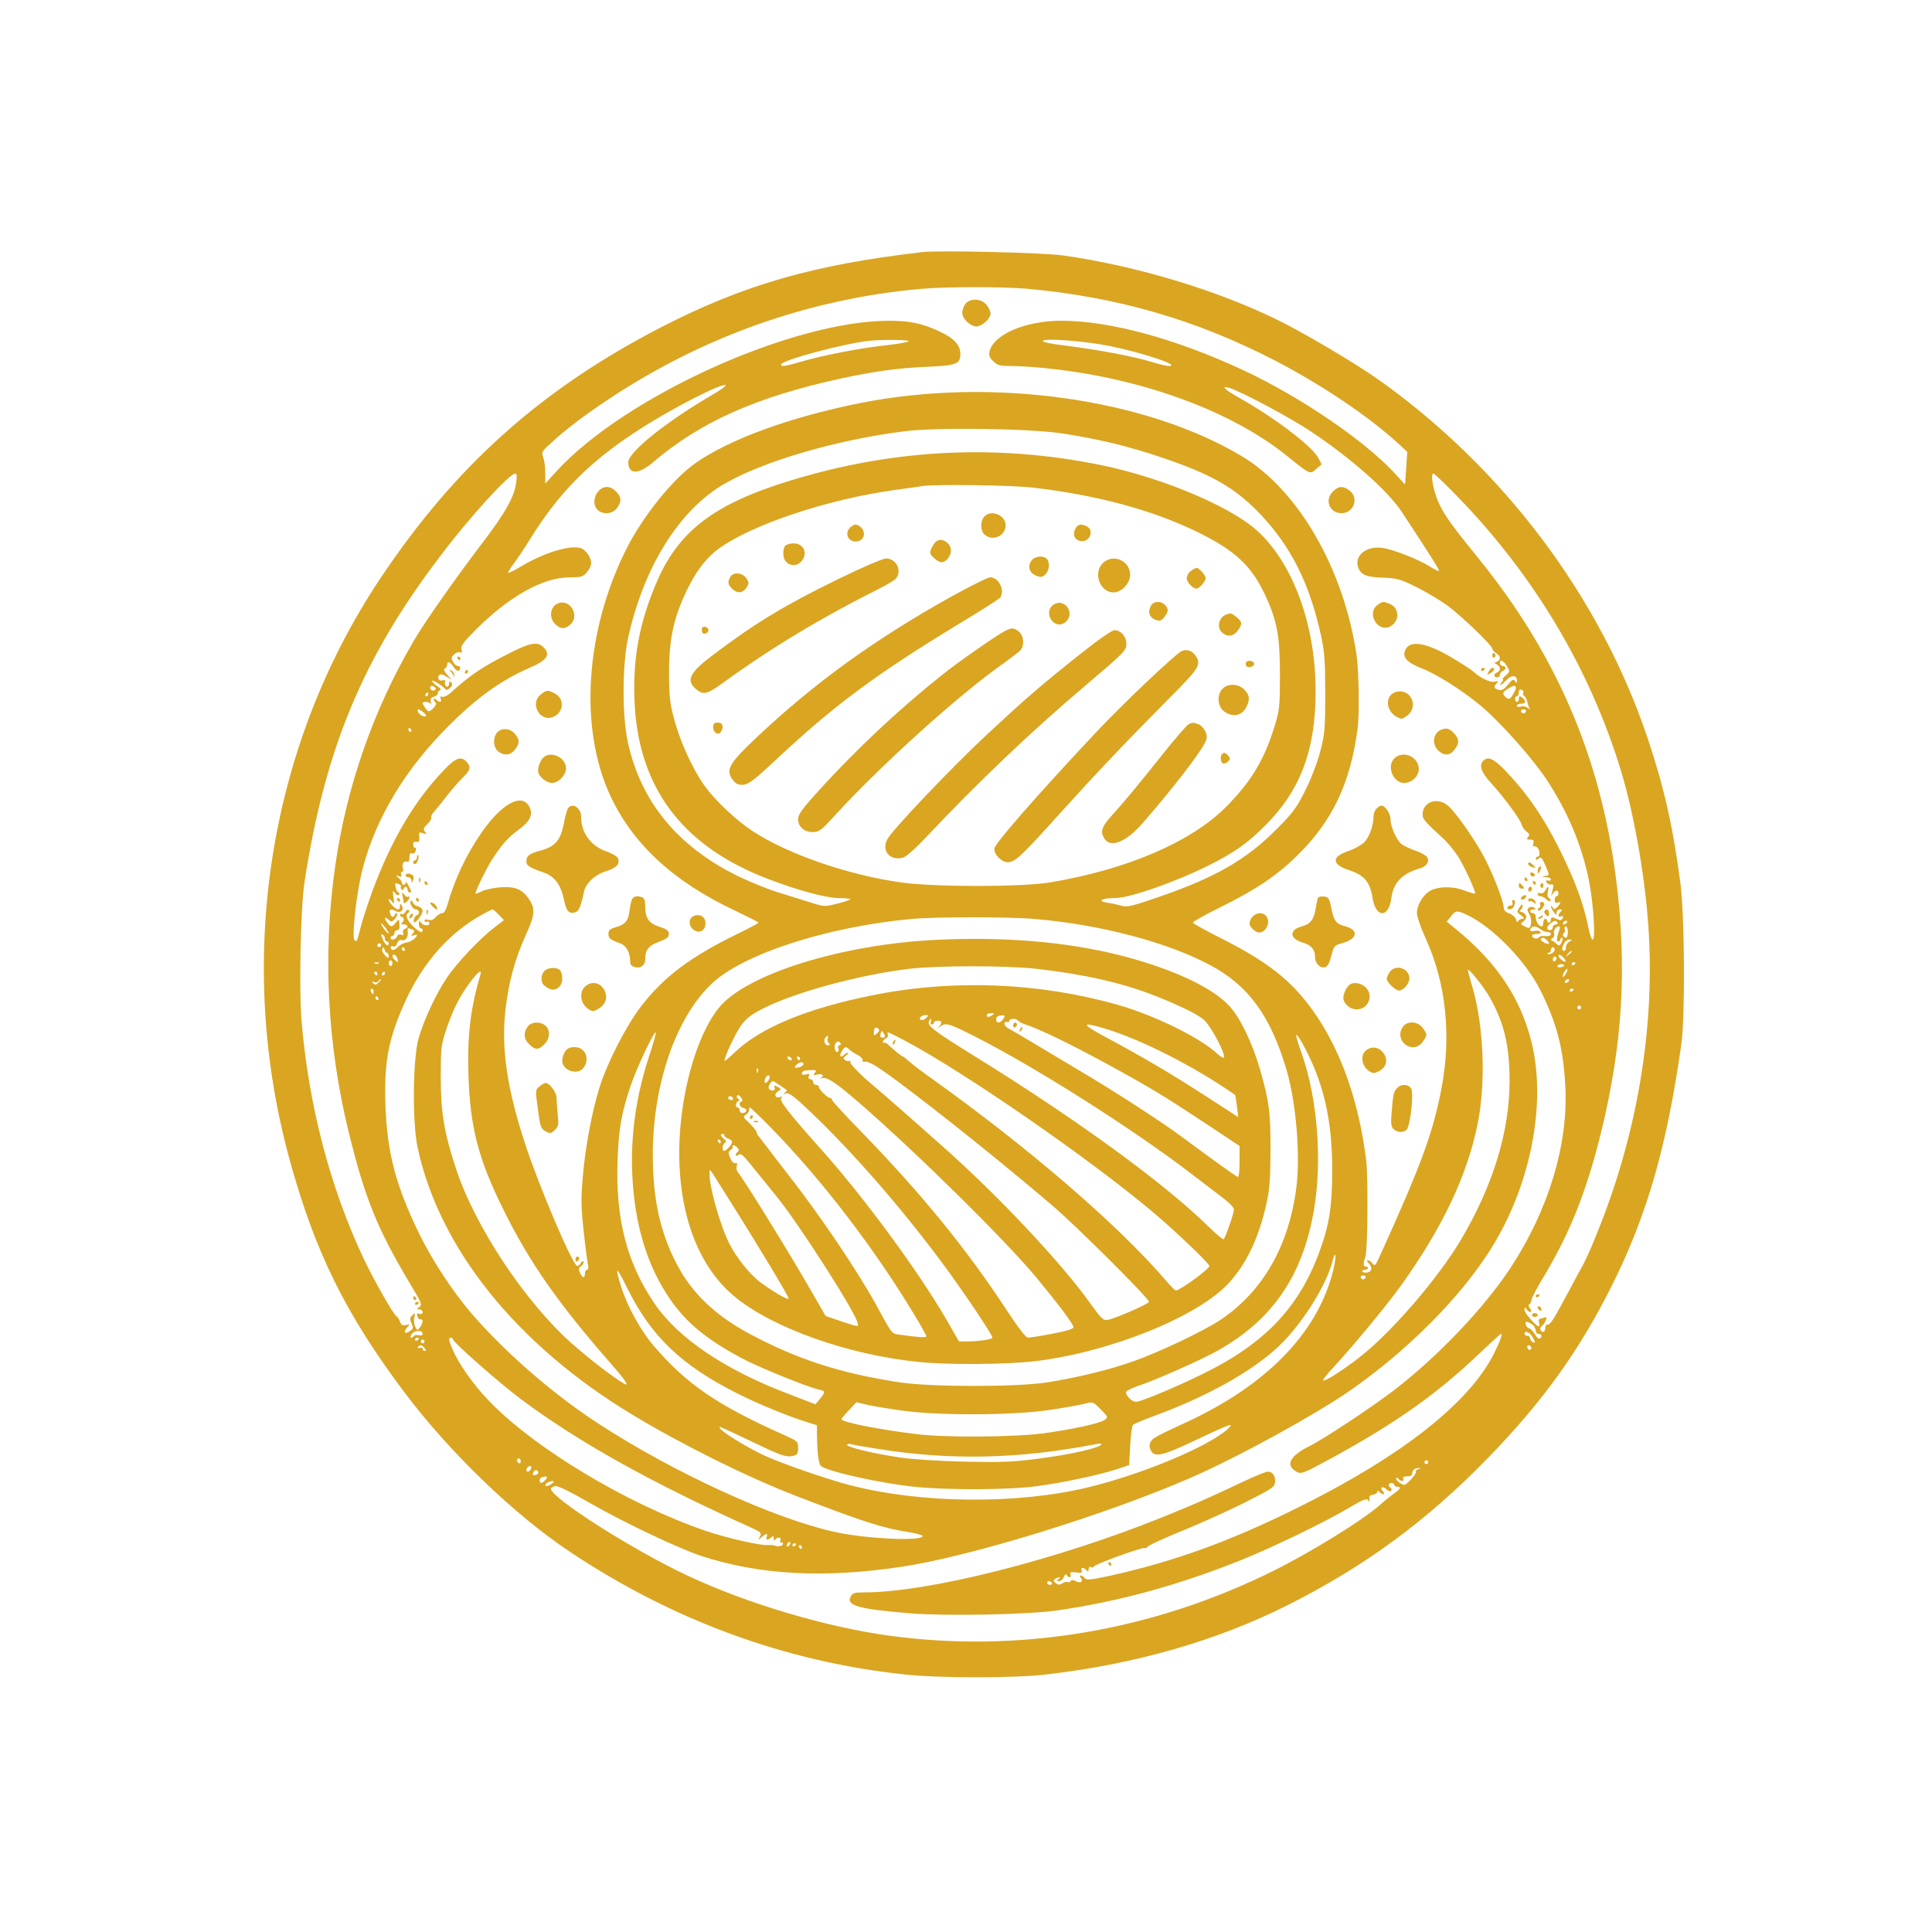 <?xml version="1.0" standalone="no"?>
<!DOCTYPE svg PUBLIC "-//W3C//DTD SVG 20010904//EN"
 "http://www.w3.org/TR/2001/REC-SVG-20010904/DTD/svg10.dtd">
<svg version="1.0" xmlns="http://www.w3.org/2000/svg"
 width="1024pt" height="1024pt" viewBox="0 0 1024 1024"
 preserveAspectRatio="xMidYMid meet">

<g transform="translate(0,1024) scale(0.1,-0.1)"
fill="#DAA520" stroke="none">
<path d="M4890 8904 c-580 -67 -950 -174 -1387 -399 -638 -330 -1091 -736
-1490 -1335 -592 -890 -768 -2023 -477 -3080 134 -487 296 -814 604 -1225 238
-318 583 -651 878 -848 546 -365 1146 -585 1777 -652 186 -20 580 -20 750 0
470 54 905 179 1279 367 408 205 737 446 1061 779 293 301 488 573 661 921
185 370 291 742 366 1278 20 149 17 669 -5 845 -40 304 -86 509 -175 775 -251
746 -763 1427 -1423 1896 -125 88 -377 238 -525 312 -324 161 -754 292 -1149
348 -105 15 -656 28 -745 18z m550 -194 c484 -44 900 -165 1318 -381 248 -129
493 -294 649 -436 l52 -48 -6 -87 -6 -86 -56 61 c-158 171 -495 401 -793 541
-360 169 -713 266 -973 266 -189 0 -358 -72 -380 -162 -5 -21 -1 -33 19 -52
23 -23 33 -26 103 -26 43 0 137 -7 208 -15 493 -55 956 -227 1247 -462 124
-100 121 -98 154 -69 l29 25 -19 36 c-34 62 -237 216 -424 320 -71 40 -93 62
-49 50 60 -17 321 -156 434 -231 217 -145 410 -316 484 -429 155 -236 200
-307 196 -311 -3 -3 -26 9 -53 26 -60 37 -190 88 -247 96 -87 12 -153 -43
-127 -107 16 -37 43 -48 135 -51 72 -3 89 -8 175 -51 52 -26 127 -71 165 -99
78 -59 235 -210 235 -227 0 -6 9 -16 20 -23 24 -15 26 -36 4 -45 -15 -5 -15
-7 0 -15 20 -11 21 -34 1 -42 -8 -3 -15 -10 -15 -16 0 -5 7 -10 15 -10 8 0 15
6 15 14 0 8 7 16 15 20 8 3 15 10 15 16 0 5 -7 10 -15 10 -8 0 -15 7 -15 16 0
22 19 13 38 -18 15 -26 15 -28 -7 -48 -13 -11 -21 -20 -16 -20 4 0 2 -7 -5
-15 -21 -26 0 -16 25 11 26 28 55 27 55 -3 0 -15 -2 -16 -10 -3 -9 13 -15 9
-38 -19 -22 -26 -33 -32 -50 -27 -25 8 -27 16 -9 35 10 11 8 13 -13 8 -21 -6
-80 23 -110 53 -13 13 -122 81 -166 103 -108 55 -174 59 -196 12 -17 -38 9
-67 89 -98 82 -32 221 -121 318 -203 100 -85 267 -273 341 -384 112 -170 186
-344 225 -533 24 -118 37 -317 21 -317 -6 0 -16 26 -22 58 -26 132 -72 256
-157 426 -83 166 -170 292 -282 409 -64 67 -94 80 -119 55 -24 -24 -12 -60 38
-115 69 -75 156 -193 165 -223 4 -14 16 -31 27 -38 15 -11 16 -17 7 -28 -9
-11 -7 -14 11 -14 18 0 21 -4 17 -21 -3 -12 -3 -18 0 -15 4 3 12 1 20 -5 15
-13 18 -49 3 -49 -5 0 -10 -5 -10 -11 0 -8 5 -8 15 1 12 10 18 5 35 -35 24
-57 25 -53 -2 -58 -20 -4 -19 -4 5 -6 15 0 27 -6 27 -12 0 -6 -7 -9 -14 -6
-10 4 -13 1 -9 -9 3 -8 13 -13 22 -12 17 3 17 -1 7 -42 -6 -21 -5 -22 4 -7 13
21 30 22 30 2 0 -8 -4 -15 -10 -15 -5 0 -10 -9 -10 -20 0 -13 5 -18 15 -14 20
8 19 -3 -1 -23 -13 -14 -17 -14 -25 -2 -5 8 -9 10 -9 4 1 -5 7 -19 15 -29 13
-17 15 -18 15 -3 0 9 8 17 17 17 13 0 14 -3 5 -12 -17 -17 -15 -31 2 -25 10 4
13 1 9 -9 -3 -8 -12 -13 -19 -10 -8 3 -21 9 -29 12 -10 4 -15 0 -15 -10 0 -9
-4 -16 -10 -16 -5 0 -10 5 -10 10 0 6 -4 10 -10 10 -5 0 -10 -9 -10 -20 0 -11
-4 -20 -8 -20 -15 0 -32 24 -32 47 0 14 -6 23 -15 23 -8 0 -15 5 -15 10 0 6 8
10 18 10 14 0 15 2 2 10 -9 5 -19 5 -27 -1 -10 -9 -9 -15 2 -33 13 -19 14 -61
1 -73 -2 -3 -14 1 -27 8 -21 11 -21 13 -6 24 24 17 21 41 -5 50 -14 4 -18 8
-10 12 6 2 12 12 12 21 0 12 -4 11 -16 -7 -16 -23 -16 -25 7 -42 19 -14 20
-19 7 -19 -9 0 -19 -6 -21 -12 -4 -8 -8 -5 -12 9 -4 12 -20 26 -36 32 -19 6
-29 17 -29 30 0 31 -48 157 -95 251 -46 92 -147 239 -195 285 -56 54 -140 28
-140 -42 0 -24 9 -35 110 -128 24 -22 58 -64 77 -93 35 -54 97 -191 91 -198
-3 -2 -29 6 -59 17 -62 24 -144 21 -185 -6 -35 -23 -64 -74 -64 -114 0 -19 20
-78 46 -134 109 -238 138 -519 83 -802 -47 -238 -106 -398 -331 -894 -18 -39
-22 -43 -33 -28 -7 9 -18 17 -24 17 -8 0 -7 -6 4 -16 22 -22 15 -47 -12 -49
-13 -1 -23 2 -23 7 0 4 7 8 15 8 8 0 15 4 15 10 0 5 -6 9 -12 7 -13 -2 -13 22
-1 53 12 33 15 418 4 510 -39 315 -135 587 -282 793 -114 160 -239 259 -489
385 -80 40 -146 77 -148 82 -2 4 64 41 145 81 191 94 306 172 413 279 183 181
277 380 315 665 11 77 7 308 -5 393 -68 459 -310 877 -611 1056 -515 306
-1326 418 -2019 280 -372 -74 -699 -194 -876 -320 -119 -84 -277 -281 -363
-451 -219 -435 -253 -949 -87 -1309 119 -256 334 -456 659 -609 69 -33 127
-62 127 -65 0 -3 -48 -29 -108 -58 -254 -124 -391 -227 -514 -385 -78 -102
-180 -299 -221 -432 -39 -124 -75 -316 -88 -470 -10 -121 -10 -161 5 -295 9
-85 20 -165 23 -177 3 -14 1 -23 -6 -23 -6 0 -11 -9 -11 -20 0 -27 -13 -25
-26 4 -9 19 -8 26 7 37 10 7 15 17 12 22 -3 5 -10 2 -15 -7 -5 -9 -13 -16 -18
-16 -24 0 -205 426 -279 654 -95 292 -125 503 -102 705 17 145 50 268 106 391
52 115 54 145 15 200 -35 49 -74 63 -151 57 -37 -3 -81 -13 -98 -22 -17 -8
-31 -13 -31 -11 0 14 55 127 82 171 53 84 89 125 145 166 60 45 77 76 63 113
-34 90 -146 35 -258 -127 -82 -119 -143 -249 -181 -384 -8 -28 -18 -43 -28
-43 -8 0 -24 -9 -34 -21 -12 -14 -24 -19 -38 -14 -13 4 -21 2 -21 -5 0 -6 4
-9 9 -5 5 3 12 1 15 -4 11 -18 -27 -21 -40 -4 -12 17 -13 16 -14 -4 0 -13 5
-23 10 -23 6 0 10 -4 10 -10 0 -18 -19 -10 -51 21 -33 32 -43 60 -25 71 6 4 7
10 2 15 -4 4 -12 0 -17 -10 -6 -9 -14 -15 -20 -12 -5 4 -9 1 -9 -4 0 -6 5 -11
10 -11 14 0 12 -27 -2 -33 -7 -3 -3 -6 10 -6 25 -1 30 -16 7 -25 -8 -3 -12
-12 -9 -21 5 -11 2 -14 -10 -9 -10 4 -18 0 -22 -10 -7 -17 -34 -22 -34 -6 0 6
5 10 10 10 6 0 10 7 10 15 0 8 7 15 15 15 10 0 14 9 12 30 -2 30 -2 31 -19 10
-20 -25 -27 -25 -44 -2 -20 25 -17 38 4 19 17 -15 19 -15 36 4 9 12 14 24 10
27 -4 4 -9 1 -11 -5 -7 -19 -20 -16 -26 7 -6 22 5 25 33 10 23 -12 43 8 30 30
-8 13 -10 12 -10 -2 0 -10 -4 -18 -10 -18 -14 0 -50 37 -50 52 0 6 7 3 16 -8
14 -18 15 -16 9 21 -5 36 -4 38 9 22 9 -12 16 -14 21 -8 3 6 2 11 -3 11 -5 0
-12 11 -14 25 -6 28 -6 27 16 19 9 -3 14 -10 11 -14 -3 -5 -1 -11 5 -15 5 -3
10 -1 10 4 0 6 5 11 10 11 6 0 10 -7 10 -15 0 -8 5 -15 10 -15 13 0 13 2 -5
36 -8 16 -15 23 -15 17 0 -7 -4 -13 -10 -13 -5 0 -10 5 -10 11 0 7 -8 18 -18
26 -16 14 -16 14 2 9 13 -5 17 -2 12 9 -3 8 -1 15 5 15 6 0 9 7 5 15 -8 22 3
45 20 38 10 -4 14 3 14 22 0 19 4 26 14 22 8 -3 16 2 19 13 3 11 2 18 -2 17
-3 -1 -7 1 -9 6 -6 19 -1 28 16 25 13 -2 16 3 14 25 -3 26 -1 28 20 21 20 -6
21 -5 10 8 -10 13 -8 20 14 41 14 14 23 30 20 35 -3 5 4 20 17 33 12 13 41 49
64 79 23 30 60 73 82 95 45 43 49 59 24 87 -28 32 -57 22 -116 -39 -160 -166
-283 -375 -384 -648 -24 -66 -50 -147 -59 -180 -22 -87 -23 -90 -35 -78 -14
14 5 204 32 332 58 266 207 533 428 764 166 173 303 275 460 344 101 43 122
72 81 113 -31 31 -69 24 -176 -30 -152 -77 -204 -112 -317 -213 -16 -14 -35
-23 -43 -20 -10 4 -12 0 -8 -11 7 -19 -7 -21 -24 -4 -9 9 -12 9 -12 1 0 -7 5
-15 10 -18 10 -6 -24 -45 -38 -45 -7 0 -31 33 -32 43 0 12 38 8 44 -5 3 -7 3
-3 0 10 -4 18 -1 25 15 29 12 3 21 11 21 18 0 7 6 15 12 17 8 3 1 12 -15 22
-15 10 -27 22 -27 27 0 10 59 -28 72 -45 3 -5 14 -1 23 8 13 13 15 20 6 29 -8
8 -11 7 -11 -6 0 -9 -4 -17 -10 -17 -9 0 -14 14 -11 32 0 4 -5 5 -13 2 -18 -7
-32 14 -18 28 7 7 19 4 38 -8 l29 -18 -25 28 c-17 20 -21 30 -12 33 6 3 12 11
12 19 0 22 16 17 34 -11 9 -14 21 -23 26 -20 14 9 12 25 -3 25 -7 0 -18 9 -25
21 -11 18 -11 24 3 39 9 10 24 16 32 13 12 -5 14 -1 9 15 -6 17 8 36 71 100
181 181 360 282 502 282 57 0 71 3 88 23 11 12 23 32 25 44 8 30 -26 81 -57
89 -62 15 -198 -28 -320 -102 -32 -19 -60 -32 -62 -30 -2 2 11 24 30 49 19 25
56 80 83 124 152 247 313 411 569 578 172 113 455 259 471 243 3 -4 -27 -25
-68 -49 -246 -143 -448 -305 -448 -359 0 -65 53 -66 129 -2 252 216 551 349
1003 447 179 38 300 55 453 61 156 7 175 15 175 69 0 47 -35 84 -114 120 -90
42 -155 55 -264 55 -514 0 -1399 -401 -1762 -797 l-60 -66 0 56 c0 31 -5 68
-11 84 -10 26 -7 31 38 72 81 74 172 144 298 228 503 337 1071 539 1665 592
139 12 428 12 560 1z m-624 -279 c-3 -4 -56 -14 -118 -21 -135 -14 -331 -52
-448 -86 -91 -26 -110 -29 -110 -16 0 22 321 108 460 125 69 8 221 7 216 -2z
m1066 -25 c178 -36 385 -106 312 -106 -10 0 -48 9 -84 20 -97 30 -287 66 -447
86 -87 10 -140 21 -136 27 10 16 220 0 355 -27z m-247 -464 c196 -31 342 -66
523 -127 263 -89 386 -159 518 -296 167 -175 265 -371 326 -649 19 -91 22
-133 22 -310 0 -189 -3 -213 -27 -305 -15 -57 -49 -146 -79 -205 -46 -92 -64
-117 -153 -206 -160 -161 -325 -256 -626 -359 -138 -48 -166 -54 -193 -46 -17
5 -51 13 -75 16 -58 9 -34 25 39 25 78 0 323 86 502 176 133 67 202 116 298
213 184 185 263 399 263 706 1 378 -139 728 -351 886 -169 124 -492 253 -786
314 -550 112 -1095 86 -1640 -80 -413 -125 -603 -271 -720 -551 -88 -209 -122
-395 -113 -616 16 -430 223 -732 622 -911 161 -72 380 -137 461 -137 37 0 64
-3 60 -7 -3 -4 -35 -14 -71 -23 -63 -16 -67 -16 -137 6 -40 13 -118 37 -173
54 -55 17 -151 56 -213 86 -322 158 -517 397 -585 713 -30 143 -29 407 2 550
82 374 270 676 506 814 208 122 598 236 965 282 175 21 662 14 835 -13z
m-2899 -259 c-11 -79 -57 -161 -187 -331 -140 -184 -302 -415 -358 -512 -214
-366 -356 -775 -415 -1195 -66 -465 -41 -948 74 -1413 86 -348 151 -508 327
-802 58 -96 62 -106 46 -117 -16 -12 -16 -13 0 -13 9 0 17 -7 17 -15 0 -9 -6
-12 -16 -8 -12 4 -15 1 -12 -13 2 -10 10 -18 16 -17 16 4 15 -19 -2 -42 -13
-18 -14 -18 -25 3 -6 12 -9 34 -5 49 6 26 5 27 -10 12 -14 -13 -15 -20 -5 -43
11 -23 10 -28 -7 -40 -27 -20 -39 -8 -17 17 18 20 17 20 -5 14 -18 -4 -25 0
-32 18 -5 13 -13 26 -19 29 -17 11 -121 194 -174 306 -177 376 -289 804 -328
1249 -15 172 -6 609 15 746 108 705 309 1189 719 1727 155 206 367 438 398
438 8 0 10 -15 5 -47z m4995 -81 c402 -416 694 -905 859 -1442 74 -243 136
-603 150 -884 27 -514 -69 -1064 -273 -1566 -27 -69 -60 -143 -72 -165 -12
-22 -44 -80 -70 -130 -95 -177 -106 -195 -122 -195 -7 0 -13 -9 -13 -20 0 -21
-15 -27 -25 -9 -4 6 0 16 8 22 8 7 17 20 21 31 5 14 2 17 -10 12 -8 -3 -19 -6
-24 -6 -4 0 -6 -9 -3 -20 3 -11 3 -20 -1 -20 -14 0 -76 70 -76 87 1 17 1 17
14 1 7 -10 16 -15 19 -11 4 3 2 13 -5 20 -8 10 -8 17 -1 21 5 4 10 14 10 22 0
8 26 58 57 110 144 237 234 462 311 774 116 472 140 882 80 1351 -82 642 -317
1189 -730 1697 -134 165 -174 220 -205 283 -31 62 -51 165 -33 165 6 0 66 -58
134 -128z m-2251 53 c337 -40 627 -118 865 -234 201 -98 288 -179 361 -336 63
-135 78 -218 78 -420 0 -168 -2 -186 -27 -270 -55 -180 -123 -294 -255 -428
-184 -188 -528 -336 -937 -404 -153 -25 -614 -25 -790 0 -282 40 -594 148
-783 270 -88 57 -202 164 -258 243 -62 86 -128 231 -160 349 -23 86 -27 120
-28 240 0 166 18 270 71 395 53 125 115 214 187 268 175 130 584 267 946 316
63 9 126 17 140 20 72 10 477 5 590 -9z m-3170 -1066 c0 -5 -7 -9 -15 -9 -8 0
-15 7 -15 15 0 9 6 12 15 9 8 -4 15 -10 15 -15z m5719 -12 c-23 -44 -30 -49
-50 -31 -20 18 -14 29 26 51 27 15 37 6 24 -20z m45 -9 c-4 -6 -1 -13 5 -17 6
-4 13 -17 16 -29 2 -12 7 -28 11 -35 6 -8 3 -8 -9 1 -9 8 -25 11 -37 7 -11 -4
-20 -2 -20 4 0 6 8 11 18 11 27 0 33 10 17 26 -18 18 -25 18 -25 -1 0 -8 -4
-15 -10 -15 -5 0 -10 7 -10 15 0 8 5 15 10 15 6 0 10 9 10 20 0 13 5 18 15 14
8 -4 12 -11 9 -16z m-5804 -8 c0 -5 -5 -10 -11 -10 -5 0 -7 5 -4 10 3 6 8 10
11 10 2 0 4 -4 4 -10z m-26 -95 c22 -17 17 -29 -7 -19 -16 6 -32 34 -19 34 4
0 16 -7 26 -15z m5844 4 c-2 -6 -8 -10 -13 -10 -5 0 -11 4 -13 10 -2 6 4 11
13 11 9 0 15 -5 13 -11z m-5908 -99 c0 -5 -2 -10 -4 -10 -3 0 -8 5 -11 10 -3
6 -1 10 4 10 6 0 11 -4 11 -10z m464 -978 l27 -29 -55 -42 c-74 -58 -194 -184
-246 -261 -58 -85 -126 -231 -152 -326 -30 -109 -33 -443 -5 -574 114 -536
526 -1049 1140 -1419 264 -159 606 -329 862 -428 350 -135 462 -172 598 -193
42 -7 77 -16 77 -21 0 -29 -293 -16 -464 21 -325 71 -863 318 -1261 579 -239
156 -496 381 -668 582 -103 121 -208 282 -277 424 -123 253 -168 426 -177 675
-8 236 16 357 107 557 94 204 233 360 403 454 28 16 55 29 58 29 3 0 18 -13
33 -28z m5131 -1 c135 -63 311 -243 389 -399 88 -176 123 -311 133 -517 14
-305 -90 -649 -291 -955 -141 -215 -393 -478 -626 -655 -122 -92 -365 -253
-440 -290 -100 -50 -127 -97 -75 -131 30 -20 35 -18 188 65 355 194 574 350
809 577 49 46 90 84 94 84 9 0 -6 -41 -38 -105 -131 -260 -484 -539 -1026
-809 -370 -185 -672 -294 -1019 -370 -95 -20 -114 -22 -124 -10 -6 8 -16 14
-21 14 -6 0 -6 -6 1 -14 16 -19 -3 -30 -28 -16 -13 7 -22 7 -26 0 -4 -6 -10
-8 -15 -5 -5 3 -18 0 -29 -7 -15 -9 -23 -9 -36 2 -13 10 -13 15 -3 21 7 5 18
9 23 9 6 0 3 -5 -5 -10 -13 -8 -12 -10 3 -10 10 0 21 10 26 22 5 14 10 17 15
10 10 -17 26 -15 20 3 -5 12 1 14 29 11 28 -4 35 -2 30 10 -6 17 8 19 25 2 9
-9 12 -8 12 6 0 10 5 14 11 10 6 -3 14 -2 18 4 8 13 262 105 269 97 3 -2 10 1
16 8 6 8 92 47 191 87 99 41 248 108 330 150 135 68 150 78 153 103 4 33 -13
57 -38 57 -10 0 -65 -22 -122 -49 -201 -95 -256 -119 -433 -191 -568 -229
-1245 -400 -1586 -400 -50 0 -60 -3 -70 -22 -26 -48 39 -66 316 -89 184 -15
621 -7 775 15 329 47 646 134 980 268 165 66 447 203 566 274 78 46 98 54 105
43 8 -11 9 -9 7 6 -2 14 3 21 20 23 12 2 22 8 22 15 0 8 3 8 12 -1 17 -17 33
-15 18 3 -19 23 -3 31 19 11 11 -10 21 -13 25 -7 4 5 2 12 -4 16 -15 9 -12 25
5 25 8 0 15 -4 15 -10 0 -5 7 -10 15 -10 24 0 18 -13 -18 -37 -17 -13 -50 -38
-71 -58 -91 -81 -357 -246 -563 -349 -642 -320 -1353 -440 -2043 -345 -334 46
-751 170 -1064 317 -291 136 -726 413 -726 462 0 4 9 10 21 13 14 4 74 -25
196 -95 180 -103 467 -238 583 -276 310 -100 649 -118 1060 -56 366 55 1079
275 1530 471 253 110 677 343 859 472 292 206 557 471 718 718 223 341 314
791 229 1125 -59 233 -187 422 -405 598 l-43 35 22 28 c25 32 32 33 85 8z
m-2288 -22 c344 -29 705 -124 930 -246 200 -107 316 -267 400 -547 53 -176 77
-465 53 -638 -41 -307 -180 -546 -402 -694 -87 -58 -324 -171 -458 -218 -125
-45 -301 -88 -460 -113 -160 -25 -612 -25 -780 0 -315 48 -542 121 -800 259
-179 96 -303 215 -382 366 -89 170 -128 346 -128 582 0 373 123 729 314 908
167 156 604 298 1052 341 131 12 514 13 661 0z m2768 -19 c3 -5 -1 -10 -9 -10
-9 0 -16 -7 -16 -15 0 -8 -7 -15 -15 -15 -20 0 -19 20 3 36 21 16 29 17 37 4z
m50 0 c-3 -5 -11 -10 -16 -10 -6 0 -7 5 -4 10 3 6 11 10 16 10 6 0 7 -4 4 -10z
m-6245 -57 c-1 -10 -39 39 -40 51 0 5 9 -3 20 -17 11 -14 20 -29 20 -34z
m6104 22 c11 -8 28 -15 38 -15 10 0 18 -4 18 -10 0 -10 -13 -14 -42 -11 -9 1
-19 -3 -22 -8 -8 -12 -36 -3 -36 10 0 5 12 9 26 9 15 0 23 4 18 11 -3 6 -17 8
-30 5 -23 -6 -32 3 -17 17 10 11 26 8 47 -8z m102 -1 c-15 -39 -18 -64 -7 -64
6 0 11 5 11 10 0 6 4 10 9 10 5 0 4 -11 -2 -24 -9 -19 -14 -21 -24 -11 -7 7
-18 16 -25 18 -10 4 -10 8 1 15 8 6 11 17 8 25 -6 15 10 37 26 37 5 0 6 -7 3
-16z m44 -14 c0 -16 -4 -30 -9 -30 -15 0 -23 18 -12 25 6 3 8 12 4 20 -3 8 0
15 6 15 6 0 11 -13 11 -30z m-6126 14 c14 -5 14 -9 4 -22 -11 -13 -10 -15 5
-9 9 3 17 4 17 1 0 -14 -35 -38 -57 -40 -14 -2 -34 -12 -45 -24 -10 -11 -23
-18 -29 -15 -14 10 -11 25 5 19 9 -3 17 3 21 16 5 15 13 20 25 17 20 -5 35 16
31 46 -2 19 0 20 23 11z m-144 -50 c0 -8 5 -14 10 -14 6 0 10 -4 10 -10 0 -19
-17 -10 -28 15 -15 32 -15 38 -2 30 6 -3 10 -13 10 -21z m6158 -6 c20 -20 14
-27 -12 -15 -13 7 -22 15 -20 19 7 11 18 10 32 -4z m120 -9 c-10 -5 -18 -19
-18 -29 0 -11 -4 -20 -10 -20 -13 0 -13 16 0 41 6 10 18 19 28 19 16 -1 16 -1
0 -11z m-6298 -19 c0 -5 -4 -10 -10 -10 -5 0 -10 5 -10 10 0 6 5 10 10 10 6 0
10 -4 10 -10z m31 -40 c5 0 9 -8 9 -17 0 -14 -3 -13 -21 5 -12 13 -17 27 -12
35 5 9 8 7 11 -5 2 -10 8 -18 13 -18z m94 20 c3 -5 1 -10 -4 -10 -6 0 -11 5
-11 10 0 6 2 10 4 10 3 0 8 -4 11 -10z m6095 -4 c0 -14 -29 -30 -38 -21 -3 3
0 5 6 5 7 0 12 7 12 15 0 8 5 15 10 15 6 0 10 -6 10 -14z m90 -10 c0 -2 -8
-10 -17 -17 -16 -13 -17 -12 -4 4 13 16 21 21 21 13z m-6226 -32 c9 -24 7 -28
-9 -14 -17 14 -20 30 -6 30 5 0 12 -7 15 -16z m6183 1 c8 -9 13 -19 10 -22 -6
-5 -37 21 -37 31 0 10 11 6 27 -9z m-37 -4 c0 -6 -4 -13 -10 -16 -5 -3 -10 1
-10 9 0 9 5 16 10 16 6 0 10 -4 10 -9z m-6170 -26 c0 -8 -4 -15 -10 -15 -5 0
-10 7 -10 15 0 8 5 15 10 15 6 0 10 -7 10 -15z m-73 -1 c-3 -3 -12 -4 -19 -1
-8 3 -5 6 6 6 11 1 17 -2 13 -5z m6343 2 c0 -3 -4 -8 -10 -11 -5 -3 -10 -1
-10 4 0 6 5 11 10 11 6 0 10 -2 10 -4z m-60 -14 c0 -4 -9 -8 -20 -9 -11 -1
-18 2 -15 8 7 11 35 12 35 1z m10 -42 c-6 -12 -14 -20 -17 -17 -2 3 1 14 8 26
17 26 24 19 9 -9z m-403 -128 c76 -135 104 -257 104 -442 0 -269 -89 -557
-259 -843 -120 -202 -363 -484 -530 -616 -92 -72 -191 -136 -199 -127 -3 3 23
36 58 73 91 97 283 329 355 430 219 306 350 582 405 853 45 217 34 517 -26
725 -14 47 -25 89 -25 93 1 16 84 -87 117 -146z m-5897 128 c0 -5 -2 -10 -4
-10 -3 0 -8 5 -11 10 -3 6 -1 10 4 10 6 0 11 -4 11 -10z m40 0 c0 -5 -5 -10
-11 -10 -5 0 -7 5 -4 10 3 6 8 10 11 10 2 0 4 -4 4 -10z m506 -7 c-53 -179
-70 -325 -63 -535 9 -273 52 -439 182 -703 139 -283 294 -505 582 -833 67 -76
91 -114 61 -96 -65 39 -179 127 -277 213 -246 218 -513 619 -614 926 -63 192
-81 298 -81 485 0 154 2 171 28 250 35 105 71 178 127 253 42 57 65 73 55 40z
m-539 -40 c-14 -14 -19 -15 -29 -4 -11 10 -10 11 3 6 10 -4 20 -2 24 4 3 6 9
11 13 11 3 0 -1 -8 -11 -17z m6308 7 c-3 -5 -11 -10 -16 -10 -6 0 -7 5 -4 10
3 6 11 10 16 10 6 0 7 -4 4 -10z m-6335 -55 c0 -8 -2 -15 -4 -15 -2 0 -6 7
-10 15 -3 8 -1 15 4 15 6 0 10 -7 10 -15z m6360 11 c0 -3 -4 -8 -10 -11 -5 -3
-10 -1 -10 4 0 6 5 11 10 11 6 0 10 -2 10 -4z m-6335 -46 c3 -5 1 -10 -4 -10
-6 0 -11 5 -11 10 0 6 2 10 4 10 3 0 8 -4 11 -10z m6375 -50 c0 -5 -4 -10 -10
-10 -5 0 -10 5 -10 10 0 6 5 10 10 10 6 0 10 -4 10 -10z m-4939 -256 c-85
-257 -111 -516 -77 -775 25 -186 78 -341 162 -476 91 -147 202 -243 404 -351
91 -49 348 -153 410 -167 36 -8 36 -12 6 -49 l-24 -29 -138 53 c-339 128 -589
296 -715 481 -147 217 -206 446 -196 754 6 171 20 253 69 399 30 91 125 292
134 284 2 -3 -13 -59 -35 -124z m3505 -19 c80 -173 115 -354 115 -585 0 -192
-15 -292 -68 -435 -109 -297 -290 -486 -618 -647 -140 -69 -329 -148 -353
-148 -20 0 -48 25 -54 48 -2 8 19 20 55 33 107 36 341 140 432 191 290 163
449 396 509 744 45 261 19 591 -64 828 -17 46 -30 90 -30 98 0 18 37 -44 76
-127z m114 -1142 c-88 -319 -355 -589 -776 -783 -160 -74 -174 -82 -186 -103
-7 -14 -7 -27 1 -43 18 -41 62 -31 236 52 186 88 213 98 172 60 -101 -93 -456
-241 -743 -310 -381 -91 -889 -85 -1265 14 -120 31 -366 117 -449 156 -87 41
-211 116 -231 140 -12 15 -10 15 21 1 19 -8 91 -42 160 -75 139 -67 169 -77
205 -68 21 5 25 12 25 42 0 34 -3 36 -67 65 -363 162 -525 273 -699 477 -70
82 -141 212 -173 316 -34 110 -25 108 33 -10 126 -256 287 -410 583 -559 111
-56 264 -119 366 -151 l57 -18 0 -45 c1 -100 9 -164 22 -172 49 -32 322 -92
503 -110 171 -17 495 -16 640 4 138 18 329 59 425 90 l65 22 5 102 c3 56 10
106 15 111 6 5 50 24 98 42 287 104 527 237 672 372 121 113 253 321 287 451
9 35 14 45 16 30 2 -13 -6 -57 -18 -100z m178 -14 c-2 -6 -8 -10 -13 -10 -5 0
-11 4 -13 10 -2 6 4 11 13 11 9 0 15 -5 13 -11z m890 -255 c6 -7 12 -20 12
-28 0 -9 7 -16 15 -16 17 0 20 -16 6 -25 -5 -3 -18 8 -27 25 -10 16 -24 30
-30 30 -6 0 -14 9 -17 19 -4 15 -1 18 12 13 9 -3 22 -11 29 -18z m-5888 -43
c0 -8 -7 -11 -20 -8 -11 3 -23 1 -26 -4 -3 -5 -9 -9 -15 -9 -5 0 -4 8 3 19 13
21 58 23 58 2z m5885 -21 c13 -26 14 -29 0 -24 -8 4 -15 12 -15 20 0 8 -7 14
-15 14 -8 0 -15 5 -15 10 0 22 30 8 45 -20z m-5905 -4 c0 -3 -4 -8 -10 -11 -5
-3 -10 -1 -10 4 0 6 5 11 10 11 6 0 10 -2 10 -4z m180 -4 c0 -15 245 -231 360
-317 301 -225 686 -441 1222 -682 52 -24 56 -28 46 -47 -11 -20 -10 -20 9 -3
24 21 34 22 27 2 -7 -18 7 -20 24 -3 9 9 12 8 13 -7 0 -11 3 -14 6 -7 2 6 12
12 20 12 10 0 13 -6 9 -16 -3 -8 -2 -12 4 -9 6 3 10 0 10 -8 0 -12 -30 -17
-50 -7 -3 1 -17 1 -31 1 -42 -3 -216 37 -328 75 -419 143 -917 443 -1156 696
-77 81 -154 190 -185 263 -23 53 -24 65 -10 65 6 0 10 -4 10 -8z m-150 -12 c0
-5 -4 -10 -10 -10 -5 0 -10 5 -10 10 0 6 5 10 10 10 6 0 10 -4 10 -10z m0 -35
c9 -10 9 -15 1 -15 -6 0 -11 5 -11 11 0 6 -7 8 -16 5 -8 -3 -12 -2 -9 4 9 14
21 12 35 -5z m5865 6 c3 -5 1 -12 -4 -15 -5 -3 -11 1 -15 9 -6 16 9 21 19 6z
m-3330 -338 c200 -27 592 -25 785 5 79 12 162 27 184 33 38 10 40 10 80 -31
39 -39 40 -42 22 -55 -25 -19 -172 -51 -326 -72 -154 -20 -508 -23 -665 -5
-200 24 -405 64 -405 80 0 4 18 26 40 48 l39 42 58 -14 c32 -7 117 -21 188
-31z m-135 -202 c385 -62 747 -55 1160 25 25 5 32 3 25 -4 -18 -19 -167 -52
-330 -73 -137 -18 -193 -20 -395 -16 -134 3 -280 13 -340 22 -140 21 -280 54
-280 67 0 5 8 7 18 4 9 -3 73 -14 142 -25z m-1890 -67 c0 -8 -4 -12 -10 -9 -5
3 -10 10 -10 16 0 5 5 9 10 9 6 0 10 -7 10 -16z m4810 -4 c0 -5 -4 -10 -10
-10 -5 0 -10 5 -10 10 0 6 5 10 10 10 6 0 10 -4 10 -10z m-4756 -35 c-6 -16
-24 -21 -24 -7 0 11 11 22 21 22 5 0 6 -7 3 -15z m4703 -2 c-9 -2 -15 -9 -12
-14 5 -8 -49 -69 -61 -69 -14 0 -44 22 -44 32 0 9 3 9 12 0 16 -16 31 -15 25
1 -3 8 4 13 22 12 17 0 26 5 26 15 0 18 15 30 35 29 11 -1 10 -3 -3 -6z
m-4664 -18 c0 -6 -7 -11 -16 -13 -12 -3 -15 1 -11 13 7 17 25 17 27 0z m37
-40 c-16 -19 -30 -19 -30 -1 0 8 8 16 18 18 24 6 27 1 12 -17z m32 -21 c-13
-9 -26 -13 -30 -9 -8 8 17 25 38 25 9 0 6 -6 -8 -16z m1260 -326 c-7 -7 -12
-8 -12 -2 0 14 12 26 19 19 2 -3 -1 -11 -7 -17z m38 8 c0 -3 -4 -8 -10 -11 -5
-3 -10 -1 -10 4 0 6 5 11 10 11 6 0 10 -2 10 -4z m30 -16 c0 -5 -2 -10 -4 -10
-3 0 -8 5 -11 10 -3 6 -1 10 4 10 6 0 11 -4 11 -10z m1325 -190 c3 -5 -1 -10
-9 -10 -9 0 -16 5 -16 10 0 6 4 10 9 10 6 0 13 -4 16 -10z"/>
<path d="M5116 8628 c-9 -12 -16 -33 -16 -46 0 -31 43 -72 75 -72 30 0 75 41
75 68 0 11 -9 31 -21 46 -27 35 -90 37 -113 4z"/>
<path d="M3172 7637 c-27 -29 -29 -78 -4 -100 29 -26 77 -22 101 9 27 35 26
59 -4 89 -30 31 -65 32 -93 2z"/>
<path d="M7065 7635 c-46 -45 -19 -115 45 -115 65 0 94 79 44 119 -35 27 -59
26 -89 -4z"/>
<path d="M2960 7043 c-44 -15 -53 -77 -17 -111 28 -27 48 -28 78 -4 54 44 4
138 -61 115z"/>
<path d="M7303 7035 c-66 -46 4 -156 71 -112 47 31 41 98 -10 117 -33 13 -36
13 -61 -5z"/>
<path d="M7910 6764 c0 -8 5 -12 10 -9 6 4 8 11 5 16 -9 14 -15 11 -15 -7z"/>
<path d="M2425 6750 c3 -5 8 -10 11 -10 2 0 4 5 4 10 0 6 -5 10 -11 10 -5 0
-7 -4 -4 -10z"/>
<path d="M7850 6689 c0 -5 5 -7 10 -4 6 3 10 8 10 11 0 2 -4 4 -10 4 -5 0 -10
-5 -10 -11z"/>
<path d="M7890 6680 c-10 -19 -10 -20 9 -8 22 13 28 28 11 28 -5 0 -14 -9 -20
-20z"/>
<path d="M2386 6683 c6 -4 14 -15 17 -23 5 -11 6 -9 4 4 -1 11 -9 21 -17 23
-10 3 -11 2 -4 -4z"/>
<path d="M2465 6680 c-3 -5 -1 -10 4 -10 6 0 11 5 11 10 0 6 -2 10 -4 10 -3 0
-8 -4 -11 -10z"/>
<path d="M2866 6559 c-61 -48 -3 -150 68 -118 55 25 59 97 6 124 -38 19 -42
19 -74 -6z"/>
<path d="M7392 6570 c-52 -21 -46 -98 10 -129 25 -14 29 -14 55 5 69 51 15
155 -65 124z"/>
<path d="M2643 6365 c-32 -23 -32 -87 -1 -109 33 -23 64 -19 87 10 25 32 26
52 3 81 -23 30 -62 37 -89 18z"/>
<path d="M7640 6373 c-44 -16 -53 -77 -17 -111 31 -29 61 -28 86 4 27 35 26
59 -4 89 -24 25 -36 28 -65 18z"/>
<path d="M2877 6222 c-9 -10 -20 -32 -23 -49 -5 -26 -1 -37 19 -57 15 -15 38
-26 52 -26 35 0 75 42 75 78 0 59 -85 96 -123 54z"/>
<path d="M7390 6220 c-42 -42 -6 -130 53 -130 39 0 77 36 77 74 0 65 -84 102
-130 56z"/>
<path d="M3012 5958 c-6 -7 -15 -39 -21 -70 -18 -102 -46 -135 -132 -158 -54
-15 -69 -26 -69 -55 0 -23 13 -32 93 -60 58 -21 90 -65 107 -147 11 -58 27
-74 61 -63 17 6 29 34 44 107 9 47 58 92 119 111 55 18 73 38 61 69 -4 9 -33
26 -66 37 -80 30 -129 99 -129 182 0 46 -44 76 -68 47z"/>
<path d="M7296 5954 c-9 -8 -16 -27 -16 -40 0 -50 -23 -113 -50 -139 -16 -15
-52 -35 -81 -45 -93 -30 -92 -72 1 -102 82 -27 111 -62 125 -148 17 -106 85
-107 99 -2 11 84 56 131 150 159 37 10 55 37 40 60 -5 9 -34 25 -64 35 -29 10
-62 26 -73 35 -27 25 -57 91 -57 131 0 30 -28 72 -49 72 -5 0 -17 -7 -25 -16z"/>
<path d="M2210 5697 c0 -9 -4 -17 -10 -17 -5 0 -10 -4 -10 -10 0 -5 4 -10 9
-10 12 0 25 39 17 47 -3 4 -6 -1 -6 -10z"/>
<path d="M8100 5661 c0 -5 7 -12 16 -15 24 -9 27 -7 10 9 -17 17 -26 19 -26 6z"/>
<path d="M8157 5643 c-4 -3 -7 -13 -7 -22 1 -13 3 -13 11 2 11 19 8 33 -4 20z"/>
<path d="M8110 5610 c0 -13 18 -22 24 -11 3 5 -1 11 -9 15 -8 3 -15 1 -15 -4z"/>
<path d="M2150 5600 c0 -5 7 -10 15 -10 8 0 15 -8 16 -17 0 -15 2 -15 8 2 5
12 4 23 -3 27 -16 11 -36 10 -36 -2z"/>
<path d="M2221 5574 c0 -11 3 -14 6 -6 3 7 2 16 -1 19 -3 4 -6 -2 -5 -13z"/>
<path d="M8080 5580 c0 -5 5 -10 11 -10 5 0 7 5 4 10 -3 6 -8 10 -11 10 -2 0
-4 -4 -4 -10z"/>
<path d="M2250 5560 c0 -5 5 -10 11 -10 5 0 7 5 4 10 -3 6 -8 10 -11 10 -2 0
-4 -4 -4 -10z"/>
<path d="M8125 5560 c3 -5 8 -10 11 -10 2 0 4 5 4 10 0 6 -5 10 -11 10 -5 0
-7 -4 -4 -10z"/>
<path d="M8050 5545 c0 -8 7 -15 16 -15 14 0 14 3 4 15 -7 8 -14 15 -16 15 -2
0 -4 -7 -4 -15z"/>
<path d="M8165 5551 c-3 -5 -1 -12 5 -16 5 -3 10 1 10 9 0 18 -6 21 -15 7z"/>
<path d="M8100 5524 c0 -8 5 -12 10 -9 6 3 10 10 10 16 0 5 -4 9 -10 9 -5 0
-10 -7 -10 -16z"/>
<path d="M8190 5520 c-6 -11 -16 -17 -25 -14 -8 4 -15 1 -15 -5 0 -6 6 -11 14
-11 8 0 22 -7 31 -16 9 -9 19 -13 23 -10 3 4 0 11 -7 15 -9 6 -11 18 -7 35 8
31 1 34 -14 6z"/>
<path d="M2134 5490 c3 -14 6 -29 6 -34 0 -5 7 -3 15 4 8 7 15 17 15 23 0 6
-3 7 -7 4 -3 -4 -12 1 -20 11 -13 16 -14 15 -9 -8z"/>
<path d="M8070 5490 c-8 -5 -11 -12 -7 -16 4 -4 13 -2 19 4 15 15 7 24 -12 12z"/>
<path d="M3353 5478 c-6 -7 -13 -35 -16 -62 -6 -56 -23 -77 -75 -91 -29 -8
-37 -16 -37 -34 0 -25 8 -31 62 -51 33 -12 53 -49 53 -96 0 -17 7 -25 25 -30
31 -8 55 10 55 42 0 49 17 72 72 92 42 16 53 24 53 42 0 17 -10 25 -50 38 -57
19 -75 45 -75 108 0 29 -5 44 -16 48 -24 9 -41 7 -51 -6z"/>
<path d="M6986 5482 c-3 -5 -8 -29 -12 -53 -9 -62 -28 -87 -74 -99 -69 -18
-66 -66 5 -86 44 -12 65 -37 65 -75 0 -49 50 -77 71 -39 5 8 13 34 19 57 10
39 14 43 57 55 78 22 85 68 15 88 -51 13 -62 28 -76 98 -10 51 -15 57 -38 60
-14 2 -29 -1 -32 -6z"/>
<path d="M2105 5470 c3 -5 8 -10 11 -10 2 0 4 5 4 10 0 6 -5 10 -11 10 -5 0
-7 -4 -4 -10z"/>
<path d="M2205 5470 c3 -5 8 -10 11 -10 2 0 4 5 4 10 0 6 -5 10 -11 10 -5 0
-7 -4 -4 -10z"/>
<path d="M8100 5469 c0 -7 3 -9 7 -6 3 4 13 1 21 -6 13 -10 14 -9 10 3 -6 19
-38 26 -38 9z"/>
<path d="M2178 5465 c-11 -11 10 -45 27 -45 8 0 15 -7 15 -15 0 -8 -4 -15 -9
-15 -10 0 -24 -31 -16 -38 7 -8 44 41 45 60 0 10 -10 20 -24 24 -14 3 -26 13
-28 21 -2 8 -6 12 -10 8z"/>
<path d="M8016 5455 c4 -9 0 -15 -10 -15 -9 0 -16 -4 -16 -10 0 -16 27 -11 34
6 9 23 7 34 -4 34 -5 0 -7 -7 -4 -15z"/>
<path d="M2280 5454 c0 -7 27 -34 34 -34 11 0 -6 29 -20 34 -8 3 -14 3 -14 0z"/>
<path d="M8163 5446 c3 -8 1 -17 -6 -19 -7 -2 -9 -8 -4 -12 8 -10 38 26 31 37
-9 14 -26 8 -21 -6z"/>
<path d="M2261 5404 c0 -11 3 -14 6 -6 3 7 2 16 -1 19 -3 4 -6 -2 -5 -13z"/>
<path d="M8186 5411 c-3 -5 1 -14 9 -21 13 -10 15 -9 15 9 0 21 -14 28 -24 12z"/>
<path d="M2177 5393 c-4 -3 -7 -11 -7 -17 0 -6 5 -5 12 2 6 6 9 14 7 17 -3 3
-9 2 -12 -2z"/>
<path d="M6633 5374 c-18 -28 -12 -47 23 -71 42 -27 89 48 52 85 -20 20 -56
14 -75 -14z"/>
<path d="M3660 5370 c-21 -39 32 -87 65 -60 18 15 19 52 3 68 -19 19 -56 14
-68 -8z"/>
<path d="M8160 5380 c-9 -6 -10 -10 -3 -10 6 0 15 5 18 10 8 12 4 12 -15 0z"/>
<path d="M2886 5094 c-17 -16 -21 -51 -8 -70 4 -6 17 -16 30 -23 35 -19 72 9
72 52 0 18 -5 38 -12 45 -17 17 -64 15 -82 -4z"/>
<path d="M7366 5088 c-9 -12 -16 -28 -16 -36 0 -18 46 -62 65 -62 23 0 55 37
55 64 0 54 -74 78 -104 34z"/>
<path d="M3099 5009 c-29 -29 -23 -85 14 -113 26 -19 30 -19 55 -5 38 21 53
54 40 90 -18 51 -72 65 -109 28z"/>
<path d="M7154 5022 c-16 -11 -34 -48 -34 -71 0 -30 35 -61 70 -61 63 0 93 75
47 118 -23 22 -62 28 -83 14z"/>
<path d="M2796 4798 c-23 -32 -20 -65 9 -93 31 -31 49 -31 80 0 30 29 33 75 7
98 -27 25 -78 22 -96 -5z"/>
<path d="M7436 4798 c-51 -72 49 -151 103 -82 12 15 21 32 21 39 0 7 -9 24
-21 39 -27 34 -81 36 -103 4z"/>
<path d="M2996 4668 c-9 -12 -16 -35 -16 -50 0 -53 84 -80 114 -36 34 49 7
108 -49 108 -24 0 -39 -7 -49 -22z"/>
<path d="M7242 4674 c-32 -22 -27 -79 9 -107 24 -17 30 -18 55 -6 42 20 53 62
27 97 -24 32 -59 39 -91 16z"/>
<path d="M2860 4482 c-23 -18 -23 -20 -10 -114 14 -105 15 -110 47 -127 19
-10 26 -8 44 10 19 19 21 29 15 82 -3 33 -6 73 -6 89 0 28 -38 78 -58 78 -6 0
-20 -8 -32 -18z"/>
<path d="M7406 4474 c-19 -18 -23 -36 -30 -131 -5 -57 -3 -75 10 -87 21 -22
61 -20 73 2 18 34 34 188 21 211 -13 25 -52 28 -74 5z"/>
<path d="M3050 3564 c0 -8 5 -12 10 -9 6 3 10 10 10 16 0 5 -4 9 -10 9 -5 0
-10 -7 -10 -16z"/>
<path d="M2190 3360 c0 -5 5 -10 11 -10 5 0 7 5 4 10 -3 6 -8 10 -11 10 -2 0
-4 -4 -4 -10z"/>
<path d="M2200 3329 c0 -5 5 -7 10 -4 6 3 10 8 10 11 0 2 -4 4 -10 4 -5 0 -10
-5 -10 -11z"/>
<path d="M8140 3369 c0 -5 5 -7 10 -4 6 3 10 8 10 11 0 2 -4 4 -10 4 -5 0 -10
-5 -10 -11z"/>
<path d="M8150 3311 c0 -5 5 -13 10 -16 6 -3 10 -2 10 4 0 5 -4 13 -10 16 -5
3 -10 2 -10 -4z"/>
<path d="M8120 3270 c0 -5 7 -10 15 -10 8 0 15 5 15 10 0 6 -7 10 -15 10 -8 0
-15 -4 -15 -10z"/>
<path d="M5217 7502 c-22 -25 -21 -75 1 -95 43 -39 112 -8 112 50 0 53 -78 84
-113 45z"/>
<path d="M4506 7444 c-30 -30 -13 -74 29 -74 42 0 59 44 29 74 -8 9 -22 16
-29 16 -7 0 -21 -7 -29 -16z"/>
<path d="M5698 7434 c-14 -31 -1 -57 31 -62 46 -7 72 56 32 78 -32 16 -51 12
-63 -16z"/>
<path d="M4964 7372 c-13 -8 -34 -46 -34 -61 0 -16 42 -51 60 -51 24 0 50 32
50 63 0 38 -47 69 -76 49z"/>
<path d="M4161 7346 c-7 -8 -11 -30 -9 -48 6 -64 85 -73 109 -11 14 38 -11 73
-55 73 -18 0 -39 -6 -45 -14z"/>
<path d="M5466 7267 c-21 -31 -10 -63 25 -78 25 -10 32 -9 49 6 22 20 26 65 8
83 -20 20 -66 14 -82 -11z"/>
<path d="M4443 7171 c-290 -142 -438 -232 -665 -403 -124 -94 -144 -134 -88
-181 38 -32 57 -28 145 36 252 183 516 342 821 495 44 22 86 47 93 56 34 41 1
106 -53 106 -18 -1 -122 -45 -253 -109z"/>
<path d="M5845 7255 c-53 -52 -15 -155 57 -155 42 0 88 48 88 93 0 76 -92 115
-145 62z"/>
<path d="M6312 7214 c-12 -8 -22 -26 -22 -39 0 -21 32 -55 52 -55 14 0 48 39
48 55 0 16 -34 55 -48 55 -4 0 -18 -7 -30 -16z"/>
<path d="M3870 7181 c-14 -28 -13 -38 10 -61 27 -27 56 -25 76 5 15 23 15 27
0 50 -21 31 -70 35 -86 6z"/>
<path d="M5035 7074 c-399 -223 -716 -452 -1019 -737 -142 -134 -166 -169
-142 -216 9 -16 23 -31 31 -35 46 -17 66 -5 198 118 316 297 536 460 987 734
113 68 208 129 212 135 25 40 -9 107 -54 107 -13 0 -108 -48 -213 -106z"/>
<path d="M5582 7034 c-42 -29 -18 -104 35 -104 11 0 27 8 36 18 46 50 -16 125
-71 86z"/>
<path d="M6100 7029 c-18 -32 -8 -62 24 -74 24 -8 31 -6 47 14 23 28 24 45 3
65 -22 23 -61 20 -74 -5z"/>
<path d="M6500 6983 c-40 -14 -53 -69 -22 -96 27 -24 58 -21 81 9 27 35 26 48
-5 73 -28 22 -30 23 -54 14z"/>
<path d="M3720 6900 c0 -15 5 -20 18 -18 9 2 17 10 17 18 0 8 -8 16 -17 18
-13 2 -18 -3 -18 -18z"/>
<path d="M5329 6897 c-38 -18 -254 -168 -333 -232 -239 -190 -462 -401 -659
-618 -85 -94 -107 -124 -107 -148 0 -41 32 -69 77 -69 35 0 45 7 127 98 239
260 652 633 882 794 44 32 87 64 94 73 21 26 16 76 -9 97 -27 21 -36 22 -72 5z"/>
<path d="M5725 6773 c-216 -172 -279 -227 -494 -426 -190 -178 -491 -494 -526
-552 -36 -61 9 -119 80 -101 17 4 64 46 124 109 267 284 555 559 841 801 212
180 220 188 220 225 0 37 -30 71 -63 71 -13 0 -84 -49 -182 -127z"/>
<path d="M6265 6790 c-31 -12 -315 -281 -460 -436 -319 -340 -535 -588 -535
-613 0 -32 39 -71 71 -71 39 0 72 31 286 269 191 211 341 369 575 605 156 156
167 175 133 223 -17 24 -43 33 -70 23z"/>
<path d="M6605 6730 c-4 -7 -3 -16 2 -21 12 -12 45 0 40 15 -5 15 -34 19 -42
6z"/>
<path d="M6480 6590 c-31 -31 -27 -93 6 -119 45 -35 95 -26 119 20 21 40 19
66 -10 94 -31 32 -86 34 -115 5z"/>
<path d="M3780 6385 c0 -29 28 -45 41 -24 17 27 10 49 -16 49 -20 0 -25 -5
-25 -25z"/>
<path d="M6297 6399 c-10 -6 -73 -79 -139 -162 -128 -161 -193 -239 -270 -325
-51 -57 -58 -83 -32 -120 33 -47 115 -13 200 85 147 168 298 362 330 425 13
25 13 35 3 60 -7 16 -23 34 -36 39 -30 11 -34 11 -56 -2z"/>
<path d="M6477 6243 c-11 -10 -8 -41 4 -49 6 -3 18 1 27 9 13 13 13 19 2 31
-14 17 -23 20 -33 9z"/>
<path d="M5875 1950 c3 -5 8 -10 11 -10 2 0 4 5 4 10 0 6 -5 10 -11 10 -5 0
-7 -4 -4 -10z"/>
<path d="M4970 5259 c-507 -23 -1017 -182 -1161 -362 -122 -153 -208 -470
-209 -764 0 -337 103 -606 292 -764 202 -168 608 -312 982 -348 157 -16 460
-13 609 4 398 47 870 237 1032 417 94 104 158 241 197 417 18 79 21 130 22
286 0 204 -7 255 -55 425 -41 142 -106 277 -164 339 -86 92 -269 181 -516 251
-293 83 -644 117 -1029 99z m525 -154 c253 -29 454 -75 625 -142 146 -58 239
-105 267 -134 42 -46 112 -183 100 -195 -3 -3 -18 6 -34 20 -90 85 -334 205
-528 260 -420 119 -872 137 -1300 51 -349 -70 -595 -172 -732 -304 -29 -28
-53 -47 -53 -43 0 22 60 150 90 190 27 36 55 57 119 89 168 85 507 176 768
208 153 18 519 18 678 0z m-235 -245 c-19 -13 -30 -13 -30 0 0 6 10 10 23 10
18 0 19 -2 7 -10z m-352 -16 c-9 -9 -21 -13 -28 -9 -14 9 5 25 30 25 12 0 12
-3 -2 -16z m410 -4 c-16 -25 -38 -26 -38 -2 0 12 8 18 25 20 23 2 24 0 13 -18z
m-384 -15 c-4 -8 -1 -15 5 -15 6 0 11 5 11 10 0 6 9 10 20 10 23 0 25 -10 8
-30 -10 -11 -9 -11 6 0 27 21 46 16 178 -51 319 -161 836 -488 1148 -727 69
-53 149 -114 178 -136 29 -22 52 -47 52 -57 0 -20 -44 -146 -54 -157 -4 -3
-41 28 -84 70 -233 228 -686 558 -1217 888 -247 153 -276 175 -259 201 9 14
14 10 8 -6z m461 6 c3 -5 22 -15 43 -22 71 -23 230 -100 418 -202 242 -132
309 -173 532 -320 l182 -121 0 -84 c0 -50 -4 -82 -10 -80 -9 3 -110 75 -309
222 -109 80 -345 232 -515 333 -89 53 -206 123 -261 156 -55 33 -113 67 -128
75 -26 13 -33 40 -8 35 6 -2 11 2 11 7 0 13 37 13 45 1z m459 -42 c195 -58
481 -204 693 -353 1 -1 5 -28 9 -60 l7 -57 -184 119 c-183 118 -325 201 -511
301 -138 74 -142 88 -14 50z m-1194 -9 c0 -4 -7 -13 -15 -20 -13 -11 -15 -9
-13 13 1 16 7 23 15 20 7 -3 13 -9 13 -13z m30 -32 c0 -5 -6 -8 -14 -8 -9 0
-12 7 -9 21 4 16 8 17 14 7 5 -7 9 -16 9 -20z m105 -23 c317 -168 977 -624
1320 -913 115 -97 295 -269 295 -282 0 -16 -156 -130 -178 -130 -4 0 -30 26
-57 58 -252 293 -729 704 -1250 1075 -44 31 -92 68 -107 82 -15 14 -30 25 -32
25 -6 0 -47 33 -77 62 -9 9 -20 14 -23 11 -3 -4 -6 -1 -6 6 0 6 7 14 16 18 8
3 13 12 10 19 -7 19 -7 19 89 -31z m-408 11 c-3 -7 0 -19 6 -25 8 -8 7 -11 -6
-11 -17 0 -24 30 -10 43 11 11 15 8 10 -7z m68 -26 c3 -5 1 -10 -5 -10 -7 0
-10 -7 -7 -15 4 -8 2 -17 -2 -20 -12 -7 -22 21 -15 40 7 17 20 20 29 5z m47
-33 c7 -8 27 -20 43 -28 17 -9 29 -21 27 -28 -2 -8 3 -11 12 -8 7 3 37 -9 64
-27 137 -88 631 -479 937 -742 124 -106 505 -486 505 -504 0 -10 -178 -88
-216 -95 -27 -5 -34 2 -96 88 -153 214 -483 565 -773 823 -141 126 -335 296
-370 325 -74 61 -134 122 -128 132 3 5 2 7 -3 4 -6 -3 -16 -1 -24 4 -13 8 -12
12 4 24 11 8 15 15 10 15 -6 0 -15 -5 -22 -12 -18 -18 -25 -3 -10 21 15 25 22
26 40 8z m-307 -47 c3 -5 2 -10 -4 -10 -5 0 -13 5 -16 10 -3 6 -2 10 4 10 5 0
13 -4 16 -10z m45 0 c0 -5 -2 -10 -4 -10 -3 0 -8 5 -11 10 -3 6 -1 10 4 10 6
0 11 -4 11 -10z m18 -32 c-3 -7 -15 -15 -28 -16 -21 -3 -22 -2 -11 12 16 19
44 21 39 4z m-241 -40 c-3 -8 -6 -5 -6 6 -1 11 2 17 5 13 3 -3 4 -12 1 -19z
m302 -4 c-11 -13 -9 -14 14 -9 27 7 39 -8 15 -19 -7 -3 -3 -3 9 0 28 6 75 -25
198 -132 303 -263 775 -729 937 -924 119 -144 198 -249 198 -265 0 -8 -37 -20
-112 -34 -62 -12 -121 -21 -130 -21 -11 0 -52 54 -113 147 -216 329 -453 618
-776 951 -82 83 -149 157 -149 162 0 6 -4 10 -9 10 -14 0 -61 45 -61 59 0 6
-7 11 -15 11 -8 0 -15 7 -15 15 0 8 -7 15 -15 15 -9 0 -12 6 -8 16 5 13 2 15
-15 9 -12 -3 -22 -2 -22 3 0 15 9 19 46 20 31 1 34 -1 23 -14z m-239 -21 c0
-14 -19 -38 -25 -32 -8 8 5 39 16 39 5 0 9 -3 9 -7z m53 -45 c18 -12 34 -23
37 -25 2 -2 -2 -9 -10 -14 -12 -8 -10 -9 6 -4 17 4 44 -16 135 -103 220 -211
461 -486 679 -777 115 -154 280 -398 280 -415 0 -9 -77 -20 -135 -20 l-42 0
-68 118 c-145 250 -432 642 -660 897 -178 199 -229 266 -214 276 10 8 8 9 -8
4 -28 -8 -32 19 -6 33 14 9 14 11 -5 21 -18 10 -21 9 -16 -4 7 -17 -21 -21
-31 -5 -6 10 11 40 22 40 3 0 19 -10 36 -22z m-203 -86 c-18 -6 -11 -29 11
-35 12 -3 18 -10 14 -16 -9 -16 -35 -13 -35 4 0 8 -4 15 -10 15 -14 0 -12 27
3 34 9 5 9 7 -1 12 -6 3 -9 11 -6 16 5 7 12 4 21 -8 9 -12 10 -20 3 -22z m-45
18 c3 -5 -1 -10 -9 -10 -9 0 -16 5 -16 10 0 6 4 10 9 10 6 0 13 -4 16 -10z
m201 -157 c264 -269 550 -641 761 -993 35 -57 63 -108 63 -113 0 -8 -42 -5
-143 9 -42 6 -37 0 -121 154 -101 184 -300 479 -469 695 -43 55 -92 119 -110
143 -18 24 -38 49 -44 57 -7 7 -13 18 -13 24 0 6 -17 27 -37 47 -34 31 -36 36
-20 45 9 6 17 17 17 24 0 8 2 15 5 15 3 0 53 -48 111 -107z m-246 -42 c0 -5 9
-13 20 -16 11 -3 20 -11 20 -17 0 -14 -30 -48 -42 -48 -13 0 -9 38 5 44 9 3 7
9 -5 19 -20 16 -23 27 -8 27 6 0 10 -4 10 -9z m-20 -31 c0 -5 -2 -10 -4 -10
-3 0 -8 5 -11 10 -3 6 -1 10 4 10 6 0 11 -4 11 -10z m89 -34 c8 -10 9 -16 1
-21 -5 -3 -10 -11 -10 -17 0 -7 5 -6 14 1 12 10 25 -1 69 -56 30 -37 90 -111
132 -163 115 -141 408 -597 429 -667 9 -28 10 -28 -89 5 l-79 27 -72 125
c-115 201 -362 601 -394 638 -6 7 -8 21 -5 32 4 14 2 18 -7 15 -8 -3 -19 8
-27 26 -12 28 -12 33 2 44 9 7 14 15 10 18 -3 4 -2 7 4 7 6 0 16 -6 22 -14z
m-35 -289 c144 -228 306 -498 306 -509 0 -12 -75 31 -148 84 -56 41 -129 132
-167 208 -48 95 -106 300 -104 368 0 25 1 25 12 9 7 -11 52 -83 101 -160z"/>
<path d="M5370 4804 c0 -8 5 -12 10 -9 6 3 10 10 10 16 0 5 -4 9 -10 9 -5 0
-10 -7 -10 -16z"/>
<path d="M5406 4783 c-6 -14 -5 -15 5 -6 7 7 10 15 7 18 -3 3 -9 -2 -12 -12z"/>
<path d="M4735 4719 c-4 -6 -5 -12 -2 -15 2 -3 7 2 10 11 7 17 1 20 -8 4z"/>
<path d="M3975 4320 c-3 -5 -1 -10 4 -10 6 0 11 5 11 10 0 6 -2 10 -4 10 -3 0
-8 -4 -11 -10z"/>
<path d="M3998 4293 c7 -3 16 -2 19 1 4 3 -2 6 -13 5 -11 0 -14 -3 -6 -6z"/>
</g>
</svg>

